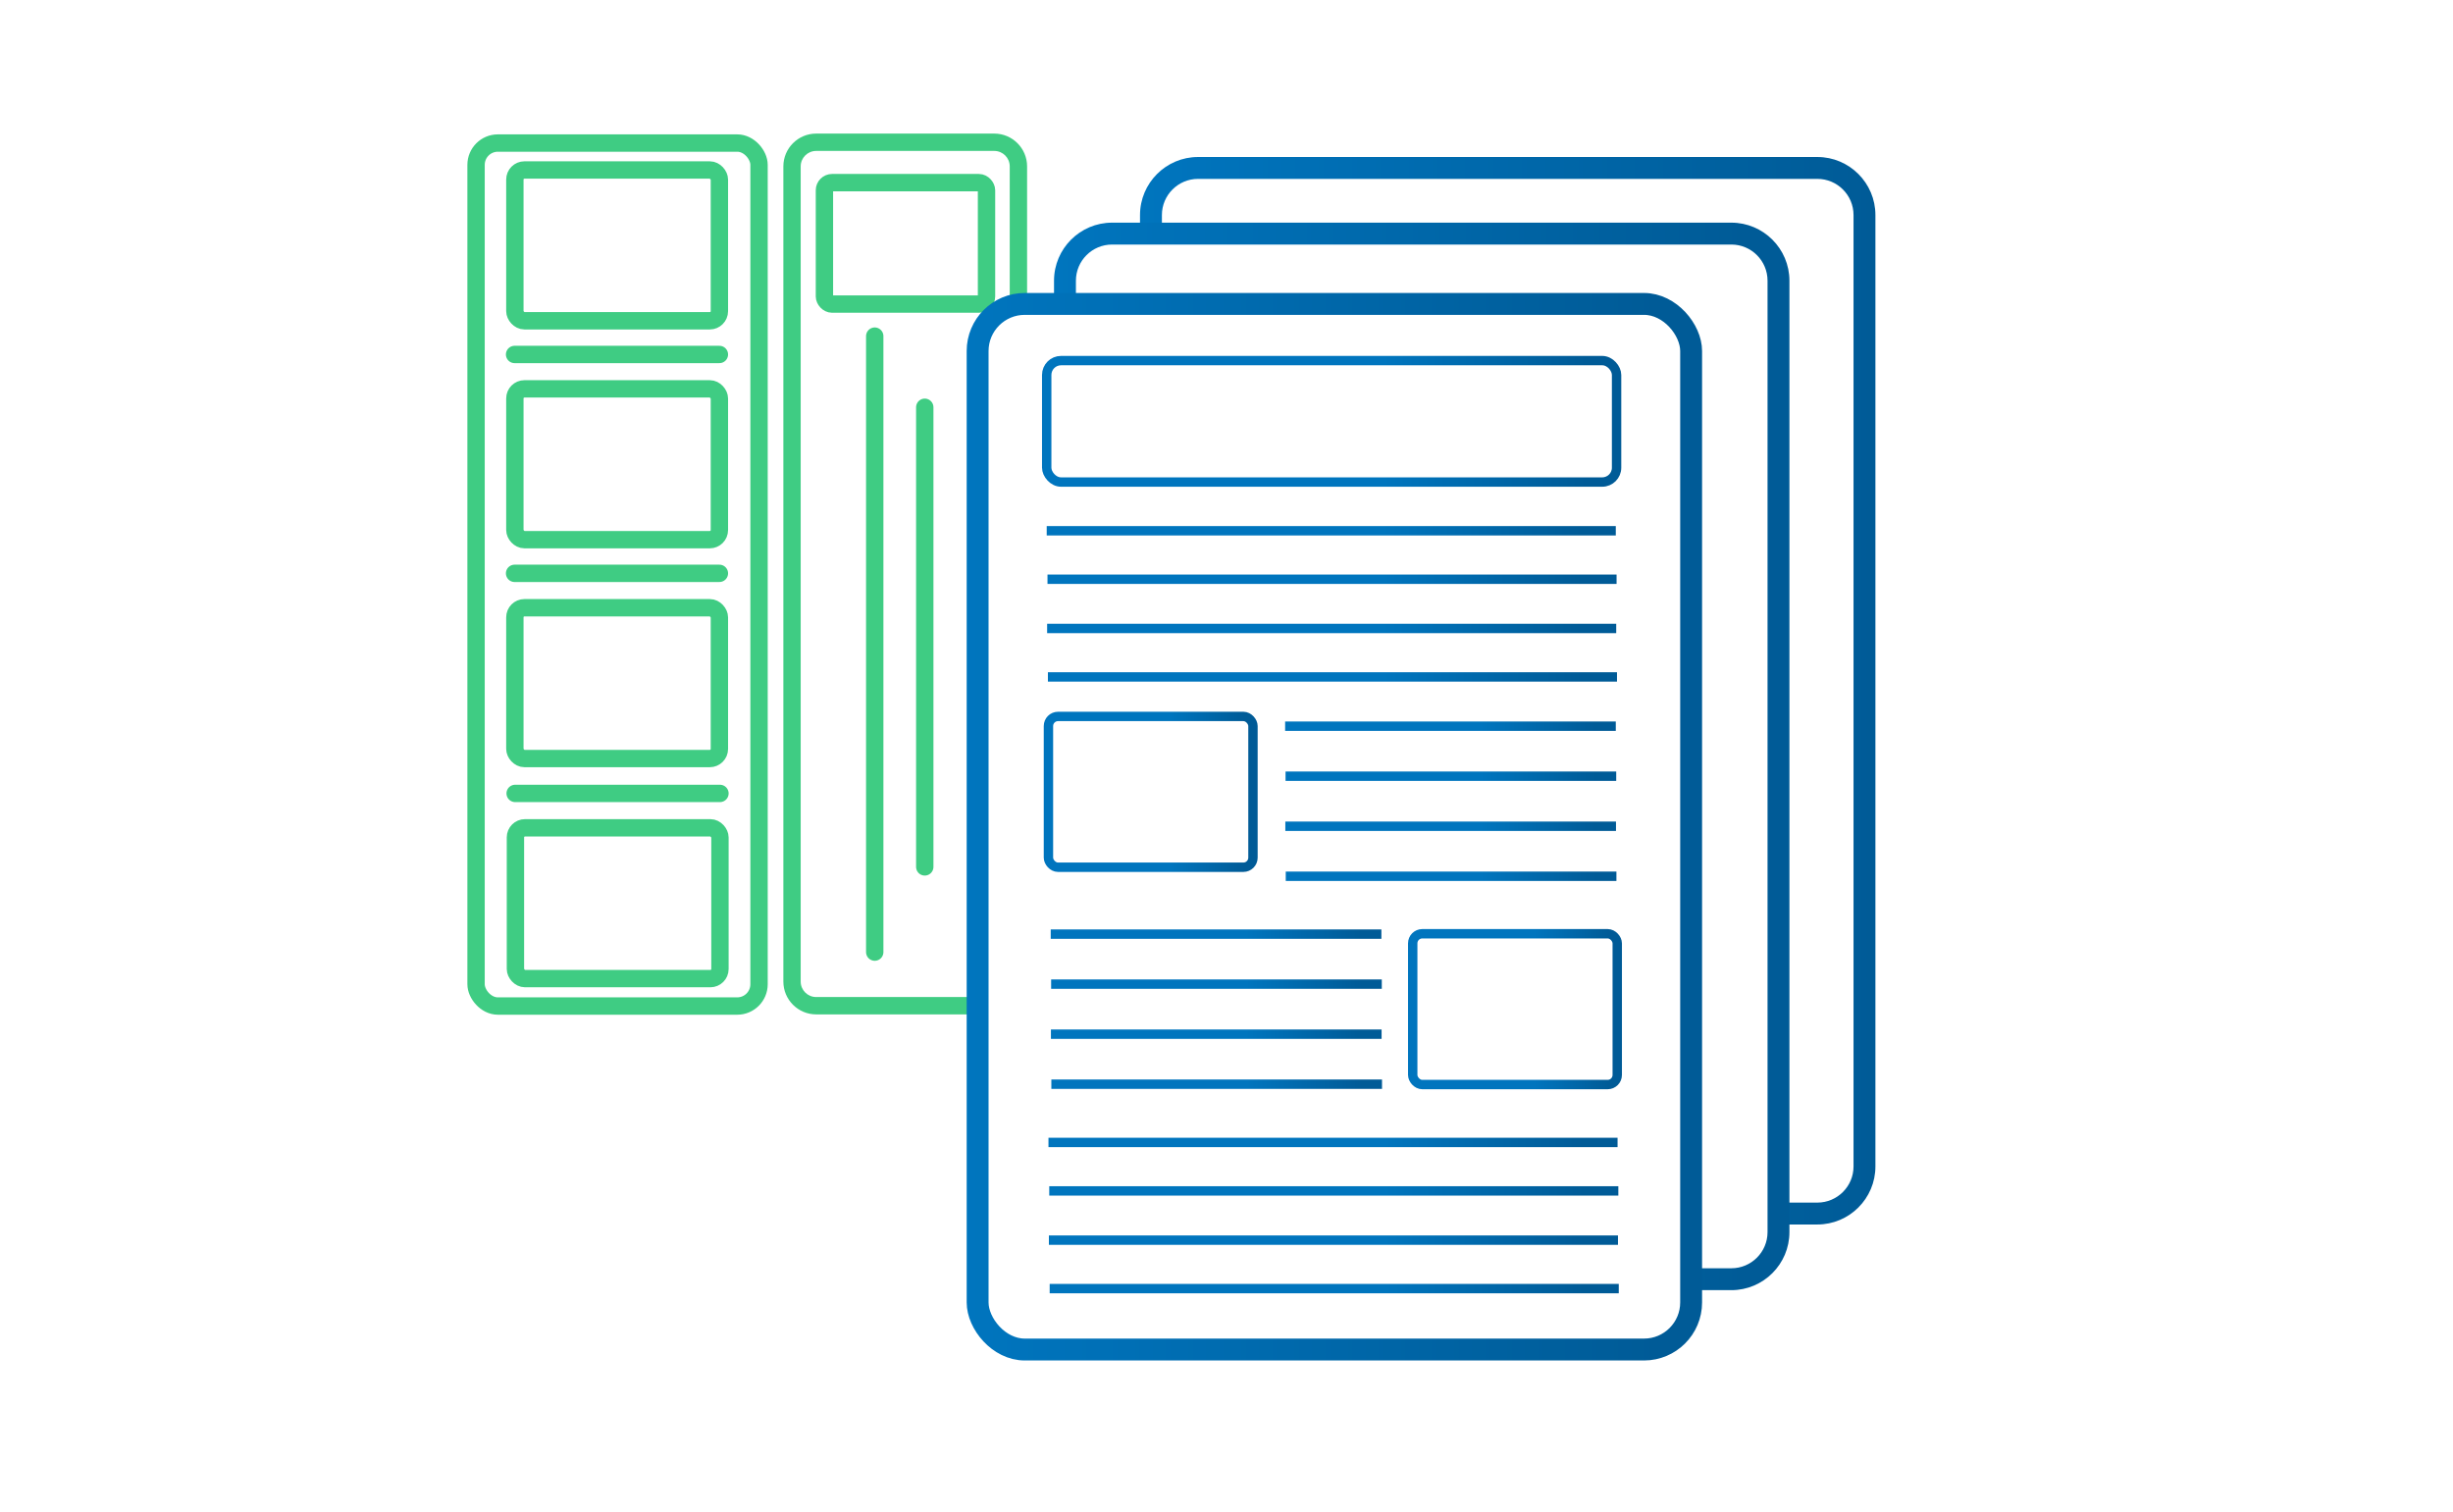 <?xml version="1.0" encoding="UTF-8"?><svg id="Layer_1" xmlns="http://www.w3.org/2000/svg" xmlns:xlink="http://www.w3.org/1999/xlink" viewBox="0 0 1569 967"><defs><style>.cls-1,.cls-2,.cls-3,.cls-4{stroke-width:0px;}.cls-1,.cls-5,.cls-6,.cls-7,.cls-8,.cls-9,.cls-10,.cls-11,.cls-12,.cls-13,.cls-14,.cls-15,.cls-16,.cls-17,.cls-18,.cls-19,.cls-20,.cls-21,.cls-22,.cls-23,.cls-24,.cls-25{fill:none;}.cls-2{fill:url(#linear-gradient);}.cls-5{stroke:url(#linear-gradient-3);stroke-width:14px;}.cls-5,.cls-6,.cls-7,.cls-8,.cls-9,.cls-10,.cls-11,.cls-12,.cls-13,.cls-14,.cls-15,.cls-16,.cls-17,.cls-18,.cls-19,.cls-20,.cls-21,.cls-22,.cls-23,.cls-24,.cls-25{stroke-miterlimit:10;}.cls-6{stroke:url(#linear-gradient-20);}.cls-6,.cls-7,.cls-8,.cls-9,.cls-10,.cls-11,.cls-12,.cls-13,.cls-14,.cls-15,.cls-16,.cls-17,.cls-18,.cls-19,.cls-20,.cls-21,.cls-22,.cls-23,.cls-24{stroke-width:6px;}.cls-7{stroke:url(#linear-gradient-14);}.cls-8{stroke:url(#linear-gradient-16);}.cls-9{stroke:url(#linear-gradient-18);}.cls-10{stroke:url(#linear-gradient-15);}.cls-11{stroke:url(#linear-gradient-17);}.cls-12{stroke:url(#linear-gradient-19);}.cls-13{stroke:url(#linear-gradient-10);}.cls-14{stroke:url(#linear-gradient-12);}.cls-15{stroke:url(#linear-gradient-13);}.cls-16{stroke:url(#linear-gradient-11);}.cls-17{stroke:url(#linear-gradient-22);}.cls-18{stroke:url(#linear-gradient-21);}.cls-3{fill:#3fcc83;}.cls-19{stroke:url(#linear-gradient-4);}.cls-20{stroke:url(#linear-gradient-7);}.cls-21{stroke:url(#linear-gradient-6);}.cls-22{stroke:url(#linear-gradient-5);}.cls-23{stroke:url(#linear-gradient-9);}.cls-24{stroke:url(#linear-gradient-8);}.cls-25{stroke:#3fcc83;stroke-linecap:round;stroke-width:11.1px;}.cls-4{fill:url(#linear-gradient-2);}</style><linearGradient id="linear-gradient" x1="729.18" y1="441.83" x2="1199.56" y2="441.83" gradientUnits="userSpaceOnUse"><stop offset="0" stop-color="#0075be"/><stop offset="1" stop-color="#005b97"/></linearGradient><linearGradient id="linear-gradient-2" x1="674.18" y1="483.83" x2="1144.56" y2="483.83" gradientUnits="userSpaceOnUse"><stop offset="0" stop-color="#0075be"/><stop offset=".94" stop-color="#005b97"/></linearGradient><linearGradient id="linear-gradient-3" x1="618.31" y1="528.81" x2="1088.69" y2="528.81" gradientUnits="userSpaceOnUse"><stop offset="0" stop-color="#0075be"/><stop offset=".94" stop-color="#005b97"/></linearGradient><linearGradient id="linear-gradient-4" x1="666.5" y1="269.49" x2="1037" y2="269.49" gradientUnits="userSpaceOnUse"><stop offset=".59" stop-color="#0075be"/><stop offset=".94" stop-color="#005b97"/></linearGradient><linearGradient id="linear-gradient-5" x1="669.5" y1="339.5" x2="1033.5" y2="339.5" xlink:href="#linear-gradient-4"/><linearGradient id="linear-gradient-6" x1="670" y1="370.5" x2="1034" y2="370.5" xlink:href="#linear-gradient-4"/><linearGradient id="linear-gradient-7" x1="669.77" y1="401.99" x2="1033.77" y2="401.99" xlink:href="#linear-gradient-4"/><linearGradient id="linear-gradient-8" x1="670.27" y1="432.99" x2="1034.27" y2="432.99" xlink:href="#linear-gradient-4"/><linearGradient id="linear-gradient-9" x1="667.61" y1="506.49" x2="804.43" y2="506.49" xlink:href="#linear-gradient-4"/><linearGradient id="linear-gradient-10" x1="822" y1="464.5" x2="1033.5" y2="464.5" xlink:href="#linear-gradient-4"/><linearGradient id="linear-gradient-11" x1="822.27" y1="496.49" x2="1033.77" y2="496.49" xlink:href="#linear-gradient-4"/><linearGradient id="linear-gradient-12" x1="822.13" y1="528.5" x2="1033.63" y2="528.5" xlink:href="#linear-gradient-4"/><linearGradient id="linear-gradient-13" x1="822.4" y1="560.49" x2="1033.9" y2="560.49" xlink:href="#linear-gradient-4"/><linearGradient id="linear-gradient-14" x1="672.07" y1="597.5" x2="883.57" y2="597.5" xlink:href="#linear-gradient-4"/><linearGradient id="linear-gradient-15" x1="672.33" y1="629.49" x2="883.83" y2="629.49" xlink:href="#linear-gradient-4"/><linearGradient id="linear-gradient-16" x1="672.2" y1="661.5" x2="883.7" y2="661.5" xlink:href="#linear-gradient-4"/><linearGradient id="linear-gradient-17" x1="672.47" y1="693.49" x2="883.97" y2="693.49" xlink:href="#linear-gradient-4"/><linearGradient id="linear-gradient-18" x1="900.61" y1="645.49" x2="1037.43" y2="645.49" xlink:href="#linear-gradient-4"/><linearGradient id="linear-gradient-19" x1="670.63" y1="730.75" x2="1034.63" y2="730.75" xlink:href="#linear-gradient-4"/><linearGradient id="linear-gradient-20" x1="671.13" y1="761.75" x2="1035.13" y2="761.75" xlink:href="#linear-gradient-4"/><linearGradient id="linear-gradient-21" x1="670.9" y1="793.24" x2="1034.9" y2="793.24" xlink:href="#linear-gradient-4"/><linearGradient id="linear-gradient-22" x1="671.4" y1="824.24" x2="1035.4" y2="824.24" xlink:href="#linear-gradient-4"/></defs><rect class="cls-25" x="304.5" y="91.5" width="181" height="552" rx="13.94" ry="13.94"/><path class="cls-3" d="M635.98,85.45h-113.95c-11.56,0-20.97,9.41-20.97,20.97v521.45c0,11.56,9.41,20.97,20.97,20.97h107.68c-.22-1.64-.57-3.27-.61-4.93-.05-2.07.32-4.11.51-6.17h-107.59c-5.45,0-9.88-4.43-9.88-9.88V106.42c0-5.45,4.43-9.88,9.88-9.88h113.95c5.45,0,9.88,4.43,9.88,9.88v91.58h11.1v-91.58c0-11.56-9.41-20.97-20.97-20.97Z"/><rect class="cls-25" x="527.33" y="116.82" width="103.67" height="77.68" rx="4.89" ry="4.89"/><rect class="cls-25" x="329.68" y="529.5" width="130.82" height="96.46" rx="6.13" ry="6.13"/><line class="cls-25" x1="329.5" y1="507.5" x2="460.5" y2="507.5"/><rect class="cls-25" x="329.32" y="388.73" width="130.82" height="96.46" rx="6.13" ry="6.13"/><line class="cls-25" x1="329.14" y1="366.73" x2="460.14" y2="366.73"/><rect class="cls-25" x="329.32" y="248.73" width="130.82" height="96.46" rx="6.13" ry="6.13"/><line class="cls-25" x1="329.14" y1="226.73" x2="460.14" y2="226.73"/><rect class="cls-25" x="329.32" y="108.73" width="130.82" height="96.46" rx="6.13" ry="6.13"/><line class="cls-25" x1="559.5" y1="215" x2="559.5" y2="609"/><line class="cls-25" x1="591.5" y1="260.5" x2="591.5" y2="554.5"/><path class="cls-2" d="M1162.43,100.42h-396.12c-20.48,0-37.13,16.66-37.13,37.13v11.6h14v-11.6c0-12.76,10.38-23.13,23.13-23.13h396.12c12.76,0,23.13,10.38,23.13,23.13v608.55c0,12.76-10.38,23.13-23.13,23.13h-22.79v14h22.79c20.48,0,37.13-16.66,37.13-37.13V137.55c0-20.48-16.66-37.13-37.13-37.13Z"/><path class="cls-4" d="M1107.43,142.42h-396.12c-20.48,0-37.13,16.66-37.13,37.13v14.7h14v-14.7c0-12.76,10.38-23.13,23.13-23.13h396.12c12.76,0,23.13,10.38,23.13,23.13v608.55c0,12.76-10.38,23.13-23.13,23.13h-24.39v14h24.39c20.48,0,37.13-16.66,37.13-37.13V179.55c0-20.48-16.66-37.13-37.13-37.13Z"/><rect class="cls-5" x="625.31" y="194.4" width="456.38" height="668.81" rx="30.13" ry="30.13"/><rect class="cls-19" x="669.5" y="230.65" width="364.5" height="77.68" rx="9.18" ry="9.18"/><line class="cls-22" x1="1033.5" y1="339.5" x2="669.5" y2="339.5"/><line class="cls-21" x1="1034" y1="370.5" x2="670" y2="370.5"/><line class="cls-20" x1="1033.77" y1="401.99" x2="669.77" y2="401.99"/><line class="cls-24" x1="1034.27" y1="432.99" x2="670.27" y2="432.99"/><rect class="cls-23" x="670.61" y="458.26" width="130.82" height="96.46" rx="6.13" ry="6.13"/><line class="cls-13" x1="822" y1="464.5" x2="1033.5" y2="464.5"/><line class="cls-16" x1="822.27" y1="496.49" x2="1033.77" y2="496.49"/><line class="cls-14" x1="822.13" y1="528.5" x2="1033.63" y2="528.5"/><line class="cls-15" x1="822.4" y1="560.49" x2="1033.9" y2="560.49"/><line class="cls-7" x1="672.07" y1="597.5" x2="883.57" y2="597.5"/><line class="cls-10" x1="672.33" y1="629.49" x2="883.83" y2="629.49"/><line class="cls-8" x1="672.2" y1="661.5" x2="883.7" y2="661.5"/><line class="cls-11" x1="672.47" y1="693.49" x2="883.97" y2="693.49"/><rect class="cls-9" x="903.61" y="597.26" width="130.82" height="96.46" rx="6.13" ry="6.13"/><line class="cls-12" x1="1034.63" y1="730.75" x2="670.63" y2="730.75"/><line class="cls-6" x1="1035.13" y1="761.75" x2="671.13" y2="761.75"/><line class="cls-18" x1="1034.9" y1="793.24" x2="670.9" y2="793.24"/><line class="cls-17" x1="1035.4" y1="824.24" x2="671.4" y2="824.24"/><rect class="cls-1" width="1569" height="967"/></svg>